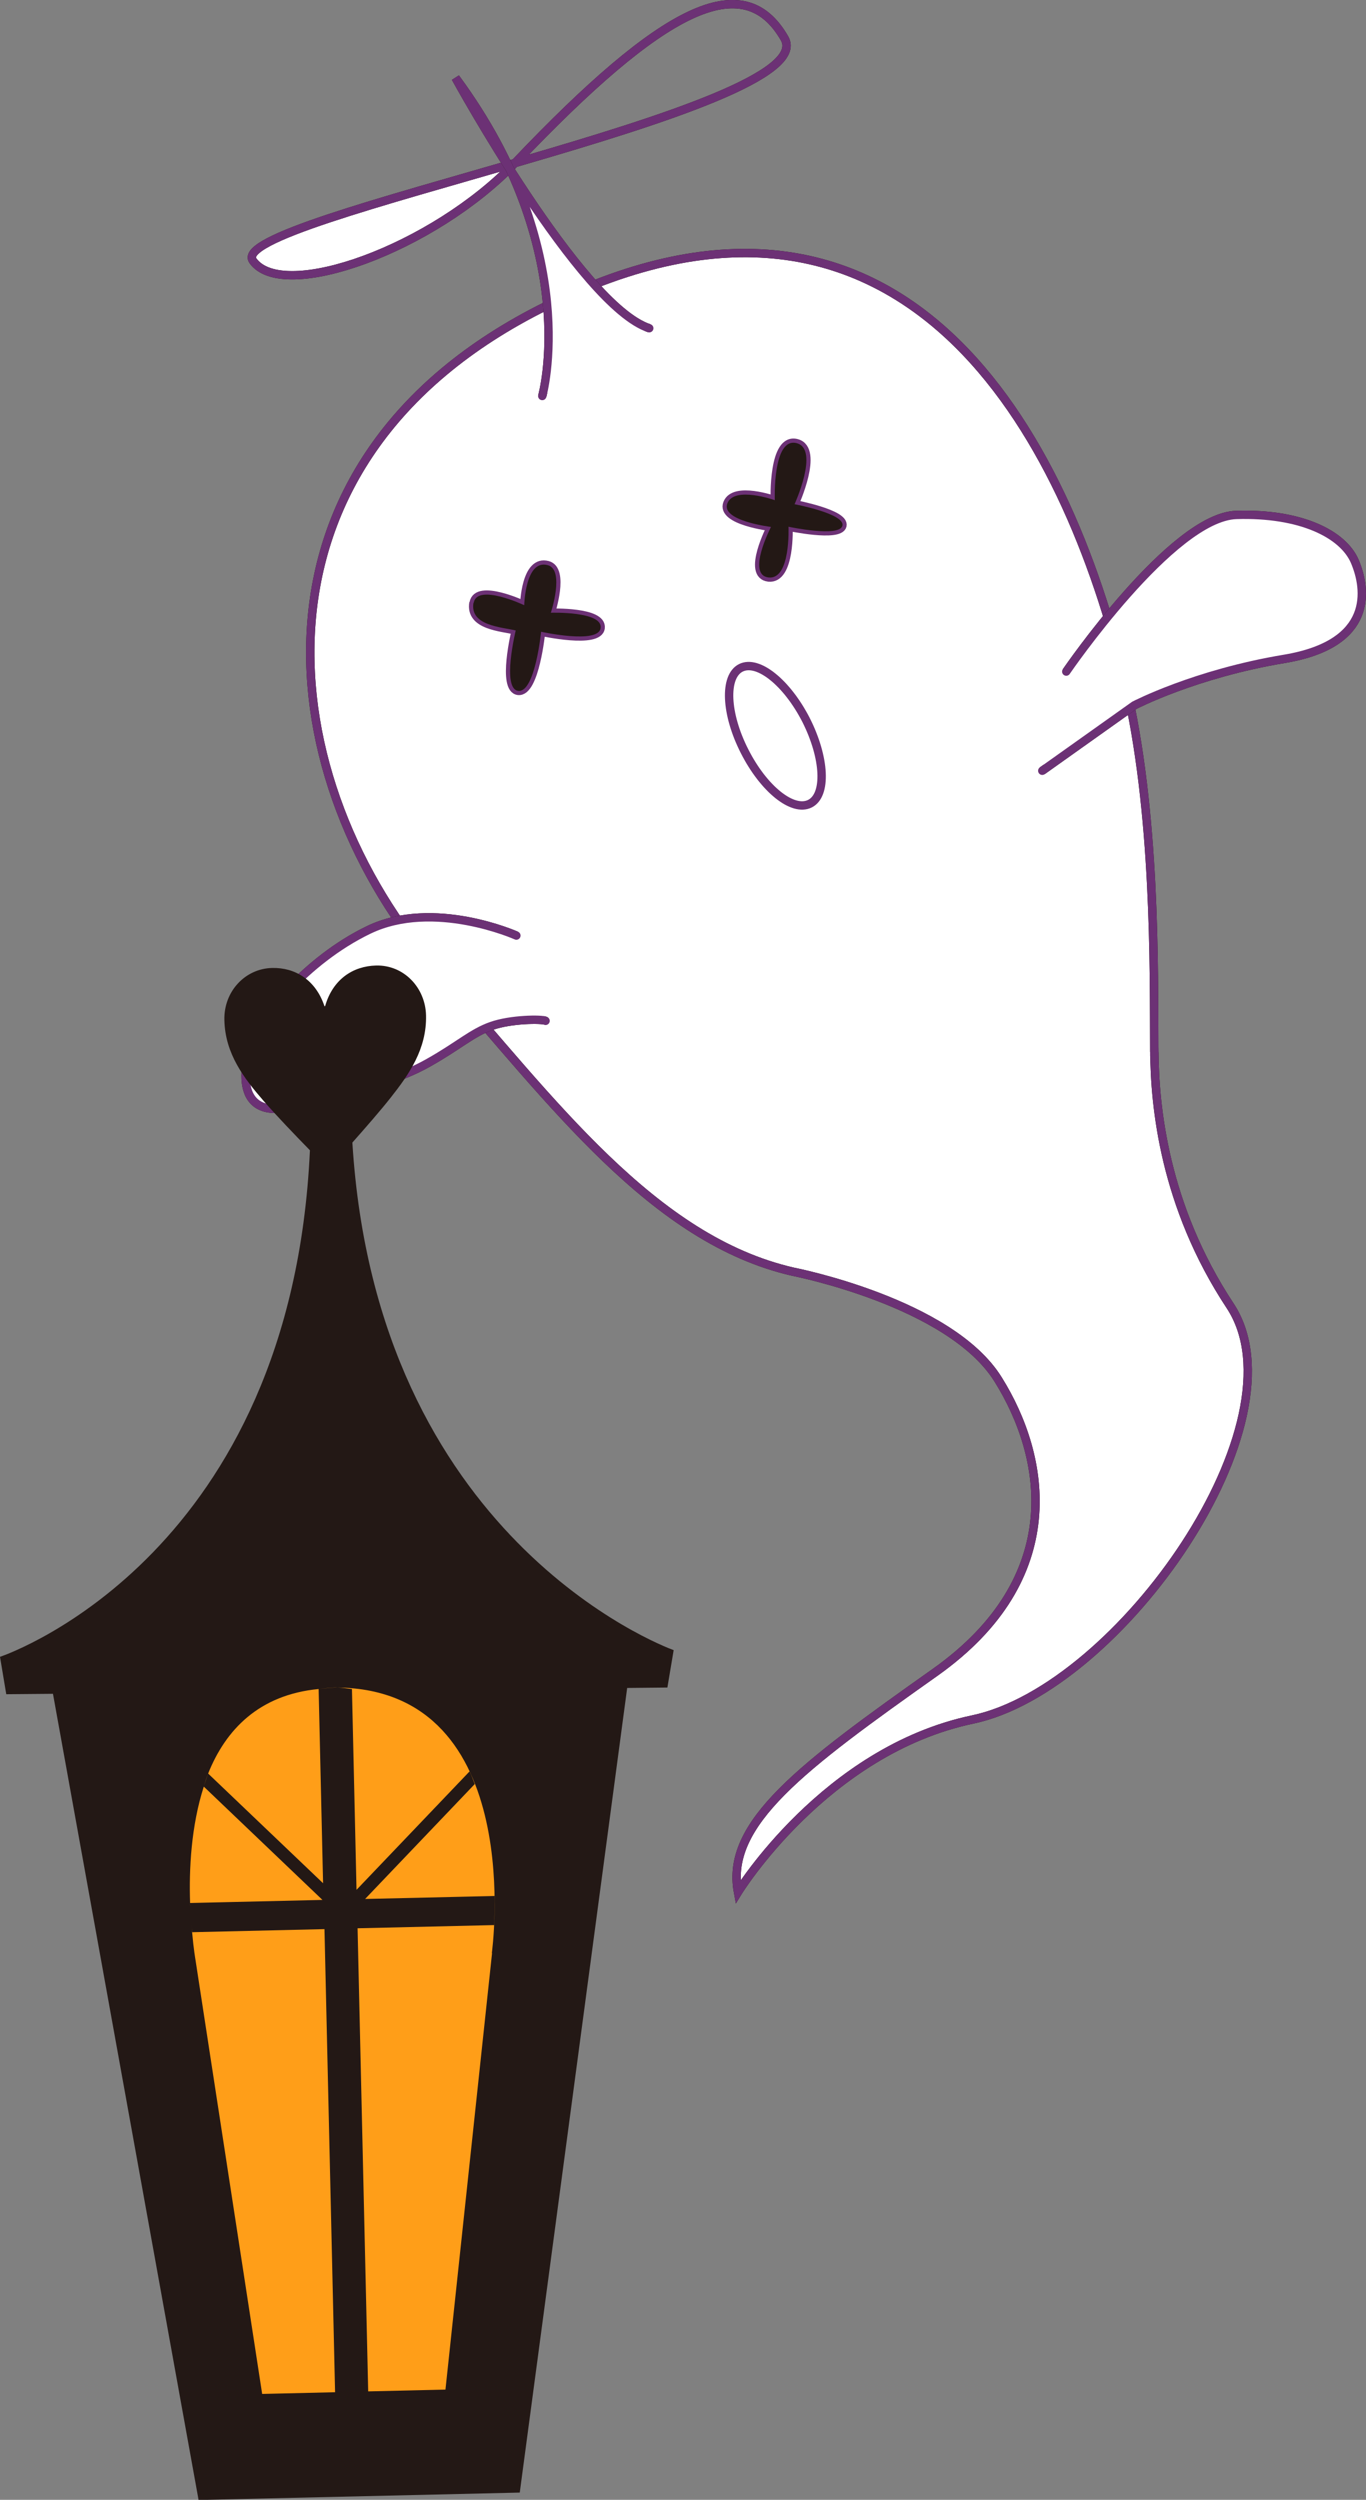 <?xml version="1.0" encoding="UTF-8"?>
<svg id="_レイヤー_1" data-name="レイヤー_1" xmlns="http://www.w3.org/2000/svg" version="1.1" viewBox="0 0 128.7 235.4">
  <rect x="0" y="0" width="128.7" height="235.4" fill="#808080" stroke="none"/>
  <!-- Generator: Adobe Illustrator 29.7.1, SVG Export Plug-In . SVG Version: 2.1.1 Build 8)  -->
  <defs>
    <style>
      .st0, .st1 {
        stroke: #6c3175;
      }

      .st0, .st1, .st2 {
        fill: none;
        stroke-width: .79px;
      }

      .st1 {
        stroke-linecap: round;
      }

      .st3 {
        fill: #ff9e18;
      }

      .st2 {
        stroke: #231815;
      }

      .st4 {
        fill: #231815;
      }

      .st5 {
        fill: #fff;
      }
    </style>
  </defs>
  <path class="st5" d="M127.65,52.88c-1.11-2.6-5.13-4.58-11.16-4.39-3.64.11-8.68,5.41-12.14,9.62-6.3-20.67-20.51-42.26-48.34-31.3-2.75-3.05-5.64-7.23-8.01-10.96.16-.16.34-.32.51-.49-.22.07-.44.13-.66.19-1.24-2.62-2.83-5.37-4.93-8.21,0,0,2.05,3.73,4.9,8.22-12.87,3.72-25.36,7.08-23.99,8.99,2.76,3.86,16.3-.89,24.17-8.7,2.3,4.95,3.25,9.37,3.56,12.91-.03.02-.06.02-.09.04-27.24,13.49-26.27,39.8-13.89,57.87-.95.18-1.91.45-2.82.88-6.1,2.94-10.15,8.48-10.77,9.87-.63,1.37-2.81,8.47,3.87,6.73,6.68-1.73,9.72-2.49,12.54-4.09,2.58-1.44,3.88-2.59,5.47-3.26,8.98,10.46,17.57,20.36,28.89,22.94,0,0,14.77,2.87,19.29,10.14,4.54,7.26,6.61,18.68-5.93,27.57-12.55,8.88-19.8,14.24-18.59,20.7,0,0,8.2-13.33,22.1-16.25,13.88-2.92,31.45-28.09,24.25-38.97-6.25-9.47-7.1-18.86-7.13-23.89-.04-7.45.11-20.68-2.24-32.38l.37-.26s5.71-2.98,14.16-4.38c8.46-1.42,7.72-6.56,6.62-9.16"/>
  <path class="st2" d="M108.75,99.06c-.04-7.97.17-22.56-2.73-34.8-5.51-23.23-20.77-52.2-54.56-35.45-29.79,14.75-25.88,44.86-10.17,62.73,10.75,12.21,20.24,25.21,33.46,28.22,0,0,14.77,2.87,19.29,10.14,4.54,7.26,6.61,18.68-5.92,27.57-12.55,8.88-19.8,14.24-18.59,20.7,0,0,8.2-13.33,22.11-16.25,13.88-2.92,31.45-28.09,24.25-38.97-6.25-9.47-7.09-18.86-7.13-23.89"/>
  <path class="st0" d="M108.75,99.06c-.04-7.97.17-22.56-2.73-34.8-5.51-23.23-20.77-52.2-54.56-35.45-29.79,14.75-25.88,44.86-10.17,62.73,10.75,12.21,20.24,25.21,33.46,28.22,0,0,14.77,2.87,19.29,10.14,4.54,7.26,6.61,18.68-5.92,27.57-12.55,8.88-19.8,14.24-18.59,20.7,0,0,8.2-13.33,22.11-16.25,13.88-2.92,31.45-28.09,24.25-38.97-6.25-9.47-7.09-18.86-7.13-23.89Z"/>
  <path class="st2" d="M100.46,63.24s9.97-14.57,16.03-14.75c6.03-.19,10.05,1.79,11.16,4.39,1.1,2.6,1.84,7.74-6.62,9.16-8.45,1.4-14.16,4.38-14.16,4.38l-8.67,6.16"/>
  <path class="st5" d="M100.46,63.24s9.97-14.57,16.03-14.75c6.03-.19,10.05,1.79,11.16,4.39,1.1,2.6,1.84,7.74-6.62,9.16-8.45,1.4-14.16,4.38-14.16,4.38l-8.67,6.16"/>
  <path class="st1" d="M100.46,63.24s9.97-14.57,16.03-14.75c6.03-.19,10.05,1.79,11.16,4.39,1.1,2.6,1.84,7.74-6.62,9.16-8.45,1.4-14.16,4.38-14.16,4.38l-8.67,6.16"/>
  <path class="st2" d="M48.61,15.25c-7.76,8.17-21.95,13.26-24.78,9.3-2.85-3.96,53.95-14.16,50.09-20.93-3.88-6.77-11.47-2.9-25.3,11.63"/>
  <path class="st1" d="M48.61,15.25c-7.76,8.17-21.95,13.26-24.78,9.3-2.85-3.96,53.95-14.16,50.09-20.93-3.88-6.77-11.47-2.9-25.3,11.63Z"/>
  <path class="st2" d="M51.09,37.29s3.88-13.63-8.17-29.96c0,0,11.76,21.48,18.25,23.58"/>
  <path class="st5" d="M51.09,37.29s3.88-13.63-8.17-29.96c0,0,11.76,21.48,18.25,23.58"/>
  <path class="st1" d="M51.09,37.29s3.88-13.63-8.17-29.96c0,0,11.76,21.48,18.25,23.58"/>
  <path class="st2" d="M48.65,88.1s-7.78-3.48-13.9-.54c-6.11,2.94-10.15,8.47-10.77,9.86-.63,1.37-2.81,8.47,3.87,6.73,6.68-1.73,9.72-2.49,12.54-4.09,2.81-1.58,4.1-2.82,5.92-3.45,1.8-.64,4.75-.67,5.09-.48"/>
  <path class="st5" d="M48.65,88.1s-7.78-3.48-13.9-.54c-6.11,2.94-10.15,8.47-10.77,9.86-.63,1.37-2.81,8.47,3.87,6.73,6.68-1.73,9.72-2.49,12.54-4.09,2.81-1.58,4.1-2.82,5.92-3.45,1.8-.64,4.75-.67,5.09-.48"/>
  <path class="st1" d="M48.65,88.1s-7.78-3.48-13.9-.54c-6.11,2.94-10.15,8.47-10.77,9.86-.63,1.37-2.81,8.47,3.87,6.73,6.68-1.73,9.72-2.49,12.54-4.09,2.81-1.58,4.1-2.82,5.92-3.45,1.8-.64,4.75-.67,5.09-.48"/>
  <path class="st0" d="M75.95,67.81c1.79,3.55,1.97,7.06.36,7.87-1.62.81-4.35-1.38-6.15-4.92-1.81-3.54-1.96-7.06-.36-7.87,1.61-.81,4.34,1.39,6.15,4.92"/>
  <path class="st0" d="M75.09,41.74c2.12.6-.23,5.74-.23,5.74,0,0,4.76.89,4.51,2.02-.27,1.13-5.08.1-5.08.1,0,0,.22,5.01-1.88,4.78-2.11-.25.23-4.76.23-4.76,0,0-4.75-.57-4.11-2.22.64-1.66,4.47-.3,4.47-.3,0,0-.23-6.01,2.09-5.36"/>
  <path class="st4" d="M75.09,41.74c2.12.6-.23,5.74-.23,5.74,0,0,4.76.89,4.51,2.02-.27,1.13-5.08.1-5.08.1,0,0,.22,5.01-1.88,4.78-2.11-.25.23-4.76.23-4.76,0,0-4.75-.57-4.11-2.22.64-1.66,4.47-.3,4.47-.3,0,0-.23-6.01,2.09-5.36"/>
  <path class="st0" d="M44.61,56.76c-.37,2.17,2.66,2.29,3.98,2.61,0,0-1.34,5.5.24,5.69,1.59.17,2.15-5.57,2.15-5.57,0,0,5.43,1.21,5.61-.36.19-1.59-4.69-1.43-4.69-1.43,0,0,1.33-4.04-.29-4.48-2.12-.59-2.22,3.77-2.22,3.77,0,0-4.43-2.09-4.76-.22"/>
  <path class="st4" d="M44.61,56.76c-.37,2.17,2.66,2.29,3.98,2.61,0,0-1.34,5.5.24,5.69,1.59.17,2.15-5.57,2.15-5.57,0,0,5.43,1.21,5.61-.36.19-1.59-4.69-1.43-4.69-1.43,0,0,1.33-4.04-.29-4.48-2.12-.59-2.22,3.77-2.22,3.77,0,0-4.43-2.09-4.76-.22"/>
  <path class="st4" d="M33.21,107.58c1.24-1.4,2.68-3.05,3.6-4.22,1.73-2.19,3.4-4.57,3.33-7.74-.06-2.63-2.1-4.76-4.7-4.7-2.18.05-4.09,1.3-4.81,3.83h-.06c-.83-2.49-2.78-3.65-4.93-3.6-2.56.06-4.57,2.23-4.5,4.91.07,3.18,1.85,5.48,3.68,7.59,1.13,1.31,2.97,3.23,4.38,4.67-1.74,37.83-28.03,47.3-29.2,47.7l.59,3.52,4.4-.04,13.72,75.92,30.26-.7,10.12-75.77,3.79-.04.59-3.52c-1.18-.43-27.98-10.66-30.27-47.79"/>
  <path class="st3" d="M31.56,225.27l-6.86.16-6.28-40.86s-.18-1.02-.32-2.62h0c-.02-.21-.03-.44-.04-.67.01.23.02.46.05.67l12.46-.29,1,43.61Z"/>
  <path class="st3" d="M46.36,183.92l-4.39,41.1-7.28.17-1-43.61,12.87-.3c.04-.79.06-1.71.04-2.74l-12.2.28,10.33-10.82c-.16-.4-.3-.81-.49-1.19l-10.65,11.15-.43-18.91c-.47-.04-.88-.13-1.37-.14-.64,0-1.19.09-1.77.14l.42,18.29-10.83-10.33c-.15.4-.27.82-.41,1.23l11.18,10.67-12.47.29c0,.11,0,.22.01.32,0-.11-.01-.21-.01-.32-.11-3.18.1-7.26,1.29-10.96h0c.13-.42.25-.84.41-1.23,1.65-4.12,4.79-7.42,10.41-7.96.58-.06,1.12-.15,1.77-.14,17.99.22,14.55,25,14.55,25"/>
</svg>
